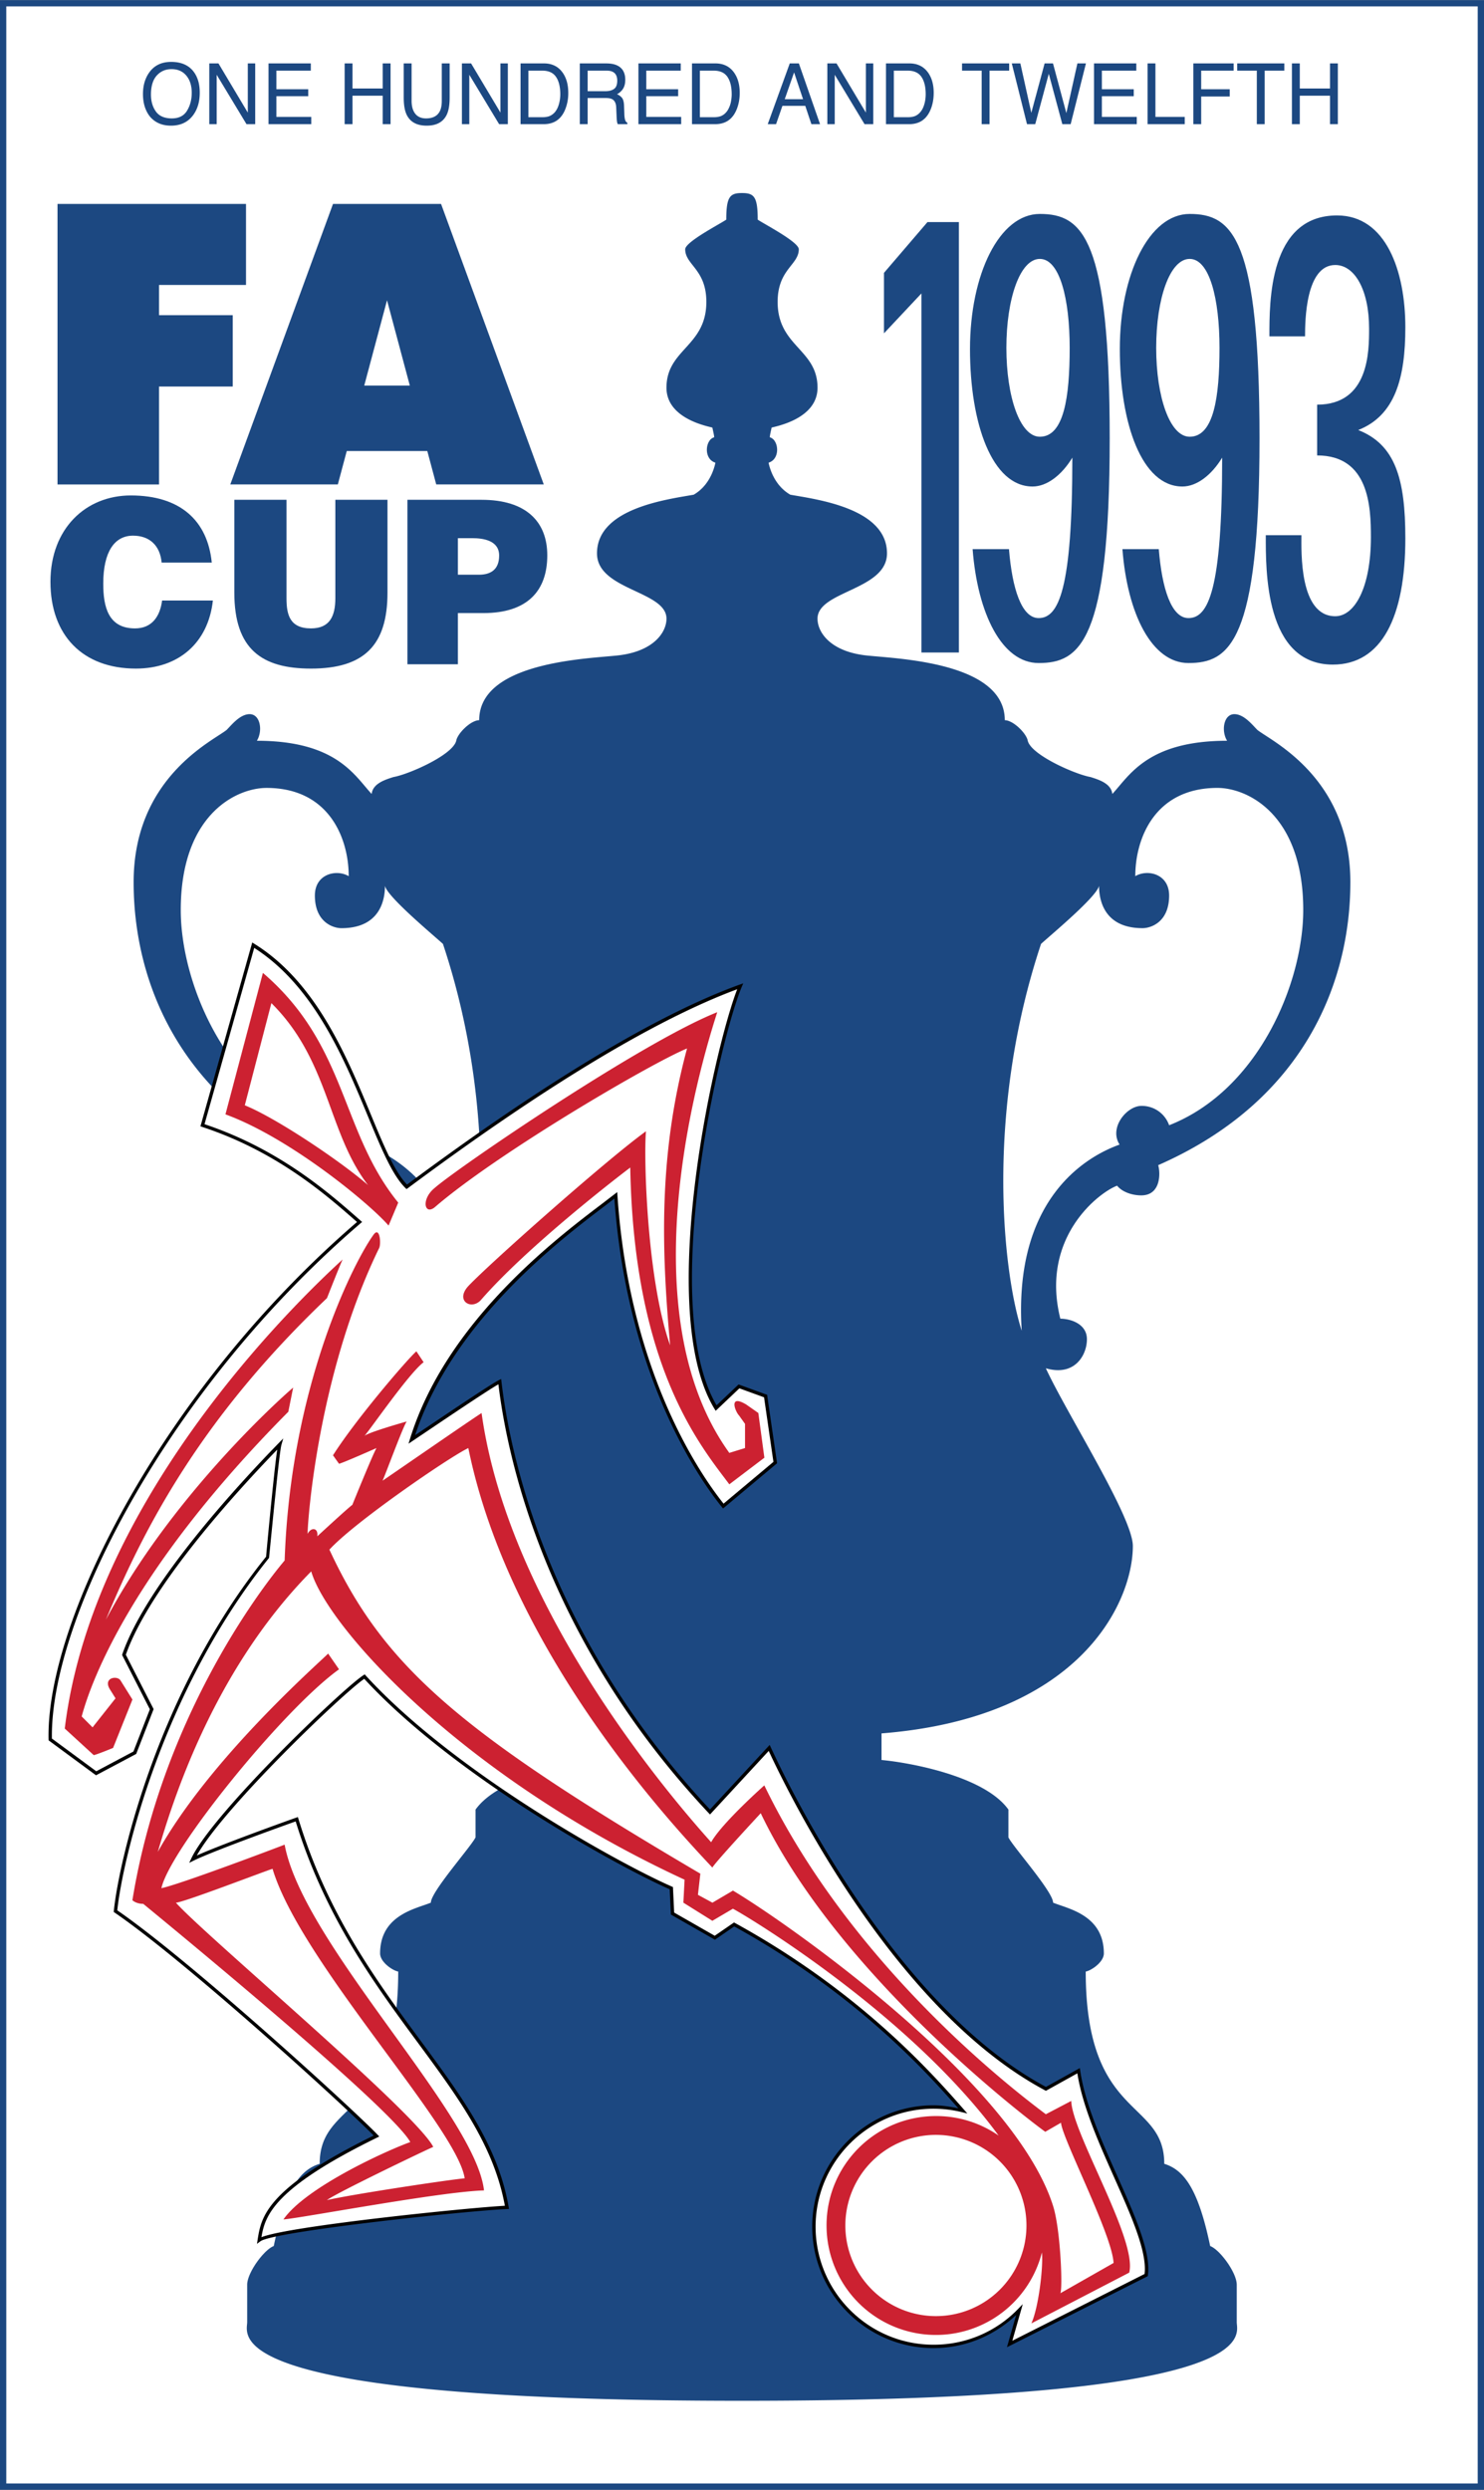 <svg xmlns="http://www.w3.org/2000/svg" width="1491" height="2500" viewBox="0 0 127.499 213.764"><rect x="0" y="0" width="127.499" height="213.764" fill="#808080" stroke="none"/><path fill="#1c4881" d="M127.229 0H0v213.764h127.499V0z"/><path d="M126.959.54v212.684H.54V.54h126.419z" fill="#fff"/><path d="M116.018 75.739c0-9.031-6.852-12.146-7.993-13.08-.416-.416-1.143-1.35-1.972-1.35-.935 0-1.143 1.454-.624 2.284-6.851 0-8.409 3.011-9.862 4.568-.104-.934-1.246-1.246-1.869-1.453-1.246-.208-5.086-1.869-5.398-3.115-.104-.623-1.245-1.764-1.972-1.764 0-5.294-10.38-5.294-12.249-5.606-2.803-.415-3.841-1.972-3.841-3.114 0-2.388 5.969-2.439 5.969-5.606 0-3.841-5.917-4.619-8.305-5.035-1.35-.778-1.765-2.232-1.869-2.751 1.038-.312.883-1.973.104-2.18 0-.156.104-.571.156-.83.312-.104 3.945-.728 3.945-3.426 0-3.322-3.426-3.529-3.426-7.371 0-2.803 1.817-3.166 1.817-4.516 0-.623-2.907-2.128-3.53-2.543 0-1.973-.312-2.284-1.35-2.284s-1.35.312-1.35 2.284c-.623.415-3.529 1.92-3.529 2.543 0 1.35 1.816 1.713 1.816 4.516 0 3.841-3.425 4.049-3.425 7.371 0 2.699 3.634 3.322 3.944 3.426.052.259.156.674.156.83-.778.208-.934 1.869.104 2.18-.104.519-.519 1.973-1.869 2.751-2.388.416-8.305 1.194-8.305 5.035 0 3.167 5.97 3.218 5.97 5.606 0 1.142-1.038 2.699-3.841 3.114-1.869.312-12.25.312-12.25 5.606-.726 0-1.869 1.141-1.972 1.764-.312 1.246-4.152 2.907-5.398 3.115-.623.207-1.764.519-1.869 1.453-1.453-1.557-3.01-4.568-9.862-4.568.519-.83.312-2.284-.622-2.284-.831 0-1.558.934-1.972 1.35-1.143.934-7.994 4.049-7.994 13.08 0 8.305 3.737 18.686 16.506 24.292-.208.726-.208 2.595 1.453 2.595.831 0 1.662-.311 2.076-.831 1.454.52 6.645 4.36 4.879 11.419-.831 0-2.284.415-2.284 1.765s1.038 3.218 3.529 2.492c-1.765 3.841-7.474 12.768-7.474 15.259 0 4.776 4.463 14.741 21.592 16.09v2.284c-2.284.208-8.824 1.35-10.9 4.256v2.388c-.415.83-3.841 4.671-3.841 5.605-1.245.519-4.36 1.038-4.36 4.36 0 .727 1.038 1.454 1.557 1.557 0 12.768-6.748 10.899-6.748 16.505-1.661.519-2.907 2.077-3.945 7.06-.831.311-2.284 2.284-2.284 3.322v3.218c0 1.142-2.75 6.747 42.51 6.747s42.51-5.605 42.51-6.747v-3.218c0-1.038-1.453-3.011-2.284-3.322-1.038-4.983-2.284-6.541-3.944-7.06 0-5.606-6.748-3.737-6.748-16.505.519-.104 1.557-.831 1.557-1.557 0-3.322-3.114-3.841-4.36-4.36 0-.934-3.425-4.775-3.84-5.605v-2.388c-2.077-2.907-8.617-4.049-10.901-4.256v-2.284c17.129-1.35 21.593-11.314 21.593-16.09 0-2.491-5.709-11.418-7.475-15.259 2.491.726 3.529-1.143 3.529-2.492s-1.453-1.765-2.284-1.765c-1.765-7.059 3.426-10.899 4.879-11.419.415.52 1.246.831 2.076.831 1.661 0 1.661-1.869 1.454-2.595 12.772-5.606 16.509-15.987 16.509-24.292zm-76.3 38.513c.727-11.316-5.502-14.949-8.409-15.987.935-1.453-.623-3.321-1.869-3.321a2.481 2.481 0 0 0-2.388 1.661c-7.682-3.01-11.522-12.25-11.522-18.478 0-8.201 4.775-10.485 7.371-10.485 5.398 0 7.059 4.36 7.059 7.578-1.038-.623-2.907-.208-2.907 1.661 0 2.284 1.557 2.803 2.284 2.803 3.426 0 3.737-2.595 3.737-3.633.207.935 3.944 4.048 4.982 4.983 4.777 14.325 3.323 28.028 1.662 33.218zm60.729-17.647a2.481 2.481 0 0 0-2.388-1.661c-1.246 0-2.803 1.868-1.869 3.321-2.906 1.038-9.135 4.671-8.409 15.987-1.66-5.19-3.113-18.893 1.661-33.219 1.038-.935 4.775-4.048 4.983-4.983 0 1.038.312 3.633 3.737 3.633.727 0 2.284-.519 2.284-2.803 0-1.868-1.869-2.284-2.907-1.661 0-3.218 1.661-7.578 7.059-7.578 2.596 0 7.371 2.284 7.371 10.485 0 6.229-3.841 15.469-11.522 18.479zM13.662 41.586v-8.409h6.332v-6.124h-6.332v-2.595h7.474v-6.956H4.941v24.084z" fill="#1c4881"/><path d="M37.894 17.502H28.61l-8.824 24.083h9.239l.767-2.869h6.92l.767 2.869h9.239l-8.824-24.083zm-5.131 15.595h-1.469l1.958-7.326 1.958 7.326h-2.447zM13.888 48.297c-.135-1.471-1.04-2.314-2.461-2.314-1.595 0-2.556 1.392-2.556 4.118 0 1.981.422 3.844 2.729 3.844 1.461 0 2.152-1.04 2.326-2.393h4.364c-.404 3.648-2.96 5.844-6.613 5.844-4.575 0-7.343-2.863-7.343-7.453 0-4.569 3.038-7.413 6.902-7.413 4.229 0 6.594 2.137 6.958 5.766h-4.306zM20.133 42.904h4.482v8.453c0 1.392.266 2.588 2.106 2.588 1.614 0 2.09-1.059 2.09-2.588v-8.453h4.479v7.982c0 4.53-2.031 6.511-6.569 6.511-4.233 0-6.588-1.667-6.588-6.53v-7.963zM41.379 42.904h-6.375v14.121h4.336v-4.394h2.186c3.803 0 5.494-1.922 5.494-4.961 0-2.903-1.838-4.766-5.641-4.766zm-.239 6.433h-1.8v-3.138h1.23c.918 0 2.314.177 2.314 1.49.001 1.216-.733 1.648-1.744 1.648zM79.166 56.016V25.184l-3.218 3.426v-5.191l3.737-4.36h2.699v36.957zM89.339 18.361c-3.486 0-6.001 5.193-6.001 11.598 0 6.404 1.892 11.805 5.378 11.805 1.215 0 2.492-.958 3.416-2.479 0 11.383-1.193 13.775-2.896 13.775-1.465 0-2.277-2.531-2.549-5.922h-3.124c.425 5.543 2.522 9.782 5.673 9.782 3.487 0 6.105-1.736 6.105-19.28-.001-17.18-2.317-19.279-6.002-19.279zm0 19.129c-1.703 0-2.875-3.418-2.875-7.634s1.173-7.634 2.875-7.634 2.564 3.418 2.564 7.634-.488 7.634-2.564 7.634zM102.211 18.361c-3.486 0-6.001 5.193-6.001 11.598 0 6.404 1.892 11.805 5.378 11.805 1.215 0 2.491-.958 3.415-2.479 0 11.383-1.193 13.775-2.896 13.775-1.465 0-2.278-2.531-2.549-5.922h-3.125c.425 5.543 2.523 9.782 5.674 9.782 3.486 0 6.105-1.736 6.105-19.28.001-17.18-2.315-19.279-6.001-19.279zm0 19.129c-1.703 0-2.876-3.418-2.876-7.634s1.173-7.634 2.876-7.634c1.702 0 2.564 3.418 2.564 7.634s-.487 7.634-2.564 7.634zM116.693 36.914c3.166 1.246 4.048 4.153 4.048 9.292 0 6.748-2.024 10.848-6.229 10.848-5.865 0-5.762-8.149-5.762-11.108h3.063c0 1.35-.208 6.955 2.907 6.955 1.66 0 3.062-2.439 3.062-6.799 0-2.595-.156-7.007-4.62-7.007v-4.36c4.464 0 4.464-4.568 4.464-6.54 0-3.322-1.246-5.45-2.906-5.45-2.543 0-2.596 4.775-2.596 6.125h-3.062c0-2.958-.052-10.381 5.814-10.381 4.204 0 5.865 4.775 5.865 9.603 0 4.359-.883 7.577-4.048 8.822z" fill="#1c4881"/><path d="M17.399 96.605l4.359-15.467c8.201 5.086 10.07 17.75 13.185 20.761 4.048-3.011 18.063-13.391 28.651-17.232-1.972 4.671-7.266 27.717-2.076 36.229l1.973-1.869 2.284.831c.104.519.831 5.709.831 5.709l-4.464 3.737c-1.765-2.18-8.201-11.108-9.239-26.679-2.803 2.232-14.118 9.862-17.543 20.97 1.557-1.038 6.748-4.568 7.578-4.983.623 5.398 3.425 21.385 18.062 36.956l5.087-5.501c2.388 5.19 11.315 22.63 23.772 29.274l2.803-1.558c.83 5.917 6.332 13.807 5.813 17.544l-11.731 5.917.83-2.907a10.25 10.25 0 0 1-7.37 3.114c-5.675 0-10.277-4.602-10.277-10.277 0-5.676 4.602-10.276 10.277-10.276.86 0 1.695.106 2.493.304-2.908-3.316-9.033-10.167-19.622-15.98l-1.661 1.142-3.633-2.076-.104-2.18c-4.049-1.765-18.582-9.655-26.368-18.167-1.765 1.142-12.873 11.731-14.741 15.675 1.662-.831 8.617-3.322 8.928-3.426 4.879 15.986 16.194 22.527 18.063 33.323-2.699.104-20.035 1.869-21.28 2.803.311-1.973.726-4.36 10.069-8.928-2.076-2.18-16.195-15.052-22.423-19.308.416-4.153 3.737-18.79 13.08-30.417.104-1.141.831-8.927 1.038-9.654-4.153 4.256-11.419 12.354-13.391 18.062l2.388 4.673-1.453 3.737-3.323 1.764-3.944-2.906c-.208-9.446 9.031-29.378 26.575-44.43-2.493-2.18-6.853-6.124-13.496-8.304z" fill="#fff"/><path d="M21.619 81.098l-4.398 15.601.133.044c6.399 2.099 10.653 5.829 13.195 8.058l.126.11c-16.478 14.194-26.506 33.783-26.506 44.093 0 .114.001.228.004.339l.001.072 4.076 3.003 3.451-1.833 1.497-3.849-2.387-4.668c2.051-5.858 9.544-14.038 13.009-17.615-.295 1.95-.953 9.119-.96 9.199-9.35 11.596-12.66 26.214-13.08 30.416l-.009.085.072.048c6.111 4.176 19.844 16.676 22.26 19.149-9.268 4.562-9.66 6.991-9.969 8.944l-.056.354.288-.215c1.162-.872 18.073-2.653 21.198-2.774l.166-.006-.027-.164c-.911-5.262-4.003-9.454-7.583-14.307-3.738-5.068-7.975-10.812-10.484-19.034l-.042-.142-.142.047c-.28.093-6.407 2.288-8.541 3.25 2.249-4.048 12.412-13.806 14.384-15.169 7.736 8.401 21.835 16.131 26.243 18.07l.103 2.171 3.782 2.161 1.659-1.142c10.444 5.751 16.513 12.499 19.255 15.619-.702-.145-1.412-.26-2.131-.26-5.747 0-10.422 4.674-10.422 10.422 0 5.747 4.675 10.422 10.422 10.422 2.674 0 5.163-1.026 7.1-2.843l-.792 2.769 12.096-6.1.01-.076c.278-1.999-1.126-5.151-2.614-8.488-1.379-3.096-2.806-6.297-3.199-9.095l-.03-.209-2.915 1.619c-12.921-6.938-21.959-25.509-23.643-29.168l-.091-.197s-4.919 5.319-5.126 5.545c-14.074-15.036-17.222-30.707-17.92-36.758l-.024-.206-.186.094c-.668.333-4.022 2.59-6.242 4.084l-.965.646c3.202-9.715 12.306-16.654 16.239-19.638l.883-.679c1.088 15.31 7.339 24.148 9.242 26.499l.093.114 4.64-3.883-.856-5.884-.081-.022-2.369-.861-1.892 1.792c-1.531-2.625-2.113-6.556-2.113-10.902 0-9.93 2.976-21.943 4.277-25.026l.129-.306-.312.113c-7.087 2.57-16.702 8.349-28.575 17.169-1.057-1.084-2.001-3.344-3.089-5.972-2.106-5.085-4.726-11.415-10.045-14.713l-.164-.102-.053.185zm.223.28c5.126 3.279 7.702 9.468 9.77 14.46 1.126 2.722 2.098 5.071 3.23 6.165l.089.085.099-.073c11.74-8.73 21.254-14.468 28.309-17.09-1.36 3.5-4.166 15.125-4.166 24.832 0 4.485.6 8.556 2.221 11.214l.094.153s1.915-1.815 2.038-1.93l2.118.77.806 5.543c-.117.098-4.067 3.404-4.284 3.588-1.984-2.479-8.105-11.277-9.119-26.479l-.018-.271-1.301 1c-4.015 3.043-13.414 10.171-16.508 20.207l-.121.393 1.693-1.137c1.951-1.313 5.105-3.435 6.029-3.962.749 6.236 4 21.851 18.073 36.823l.106.113s4.77-5.159 5.045-5.458c1.877 4.045 10.891 22.29 23.745 29.145l.07.038 2.702-1.501c.434 2.791 1.821 5.928 3.177 8.972 1.346 3.022 2.624 5.891 2.624 7.823 0 .152-.012.295-.028.435-.142.071-10.802 5.448-11.36 5.731l.896-3.143-.402.413a10.051 10.051 0 0 1-7.265 3.071c-5.587 0-10.132-4.545-10.132-10.132s4.545-10.131 10.132-10.131c.829 0 1.655.102 2.458.3l.449.112-.305-.349c-2.642-3.012-8.828-10.064-19.662-16.011l-.079-.044-1.659 1.142-3.485-1.992-.104-2.191-.083-.036c-4.323-1.884-18.59-9.682-26.319-18.132l-.083-.09-.103.067c-1.828 1.183-12.956 11.856-14.793 15.734l-.18.38.376-.188c1.603-.802 7.969-3.088 8.772-3.37 2.529 8.19 6.75 13.921 10.479 18.977 3.521 4.773 6.56 8.907 7.494 14.025-2.928.146-18.516 1.729-20.915 2.699.31-1.858 1.051-4.209 9.947-8.558l.177-.087-.137-.145c-2.059-2.161-16.11-14.972-22.373-19.276.448-4.271 3.755-18.704 13.038-30.258.201-1.939.873-9.032 1.064-9.705l.158-.553-.402.412c-3.336 3.42-11.321 12.029-13.424 18.117l-.02.059s2.327 4.555 2.386 4.668l-1.411 3.625c-.09.048-3.042 1.616-3.192 1.697l-3.813-2.81c-.002-.087-.002-.176-.002-.265 0-10.271 10.038-29.832 26.527-43.981l.128-.109-.376-.329c-2.541-2.227-6.786-5.94-13.166-8.066.075-.248 4.161-14.748 4.271-15.136z"/><path d="M21.032 94.892c2.699 1.09 8.201 4.775 10.588 6.851-3.478-4.515-3.321-10.692-8.304-15.623l-2.284 8.772-1.662.778 3.218-12.146c7.267 6.229 6.645 13.599 11.627 19.724l-.831 1.972c-1.609-1.869-8.46-7.526-14.015-9.55l1.663-.778zM37.33 102.002c1.869-1.661 17.751-12.509 24.292-15.104-.935 2.958-8.097 25.173 1.038 37.838l1.35-.415v-2.076l-.519-.727c-.312-.311-.935-1.868.623-.934l1.039.727.519 3.84-3.011 2.284c-2.491-3.322-8.2-10.07-8.512-27.198-.831.623-8.824 6.748-12.872 11.419-.83.831-2.18 0-1.038-1.246 1.869-1.972 11.938-10.899 15.26-13.287-.207 2.388.104 12.872 2.076 18.374-.727-8.097-1.038-16.246 1.454-25.484-2.958 1.194-16.298 8.979-21.697 13.65-.884.675-1.144-.726-.002-1.661zM29.44 108.127c-2.491 2.283-21.384 19.724-23.876 40.278l2.492 2.284c.415-.104 1.661-.623 1.661-.623l1.661-4.152-1.038-1.662c-.312-.416-1.453-.207-.934.727l.519.831-1.972 2.491-.934-.935c.831-3.114 4.36-12.664 17.751-26.16l.416-2.077c-1.453 1.246-10.589 9.551-16.091 19.932 3.322-7.993 8.201-17.336 18.997-27.613-.001.002 1.141-2.906 1.348-3.321zM40.237 124.322c3.633 17.855 18.167 33.011 20.969 36.022.104-.312 4.153-4.671 4.153-4.671 6.644 13.911 22.994 26.315 24.447 27.354l1.35-.779c.104 1.35 4.412 9.655 4.516 12.042l-4.567 2.596c.208-.52 0-5.503-.623-7.475-3.322-10.589-22.63-24.188-27.509-27.094l-1.765 1.038-1.245-.675.207-1.816c-20.658-12.146-27.198-17.751-31.869-27.821 2.178-2.389 10.379-7.995 11.936-8.721l1.142-3.01c-.831.519-7.89 5.397-8.513 5.813.208-.416 1.765-4.672 2.077-5.087 0 0-3.322.935-3.634 1.246.623-.727 3.841-5.398 5.087-6.333l-.623-.935c-.727.623-5.191 5.813-7.164 8.928l.519.727c.416-.104 3.218-1.35 3.218-1.35-.311.519-2.076 4.879-2.076 4.879-.312.208-3.011 2.699-3.011 2.699.104-.727-.519-.83-.831-.208 0-1.246.935-13.807 6.125-24.5.208-.311.104-1.869-.416-1.246-1.558 2.076-7.163 12.769-7.682 28.029-2.284 2.699-10.589 13.807-13.08 29.171 0 0 .312.311.934.311 1.765 1.454 21.281 17.44 22.941 20.451-2.283.831-9.031 3.945-10.899 6.645 1.453-.104 13.495-2.388 17.232-2.492-.727-6.54-15.55-21.167-17.129-29.689l-1.038 2.076c2.388 7.993 15.883 22.215 16.506 26.575-1.246.104-9.55 1.35-11.834 1.869.831-.623 8.409-4.256 9.136-4.568-1.558-3.01-19.62-18.167-22.112-20.969.624 0 7.89-2.803 8.305-2.906l1.038-2.076c-.519.207-9.031 3.426-10.589 3.737.727-3.323 10.485-15.364 15.26-18.79l-.934-1.35c-.935.934-10.174 9.032-14.637 17.025 1.142-3.841 4.568-15.364 13.183-24.084 1.35 4.671 12.769 17.544 32.078 26.472l-.104 1.972 2.491 1.557 1.765-1.038c1.557.831 15.25 9.15 22.829 19.479a9.374 9.374 0 0 0-5.388-1.676c-5.189 0-9.396 4.207-9.396 9.395h1.616a7.78 7.78 0 1 1 7.781 7.781 7.78 7.78 0 0 1-7.781-7.781h-1.616a9.396 9.396 0 0 0 18.503 2.315c.131 1.213-.284 4.743-.907 6.093l8.408-4.36c.727-2.803-4.879-11.938-4.982-14.741l-2.18 1.142c-2.906-2.179-16.713-12.768-24.188-28.236 0 0-3.634 3.218-4.568 4.879-2.699-3.01-17.336-19.62-19.724-36.852l-1.138 3.011z" fill="#cc2131"/><path d="M14.766 10.157c-.633 0-1.091-.197-1.373-.591-.282-.395-.423-.879-.423-1.454 0-.719.165-1.263.495-1.631.33-.368.754-.553 1.273-.553.539 0 .962.187 1.272.559.309.372.463.864.463 1.474 0 .578-.133 1.088-.401 1.532-.268.443-.703.664-1.306.664zm-.064-4.852c-.844 0-1.482.319-1.915.959-.336.499-.504 1.099-.504 1.799 0 .777.196 1.418.59 1.927.442.527 1.047.791 1.816.791.826 0 1.46-.302 1.906-.904.378-.512.567-1.156.567-1.93 0-.715-.165-1.302-.496-1.761-.427-.588-1.081-.881-1.964-.881zM17.981 5.435h.788l2.521 4.224V5.435h.636v5.216h-.749l-2.561-4.239v4.239h-.635V5.435zM23.071 5.435h3.633v.623h-2.958v1.596h2.737v.596h-2.737v1.777h2.997v.623h-3.672V5.435zM29.61 5.435h.675v2.154h2.595V5.435h.675v5.216h-.675v-2.44h-2.595v2.44h-.675V5.435zM35.362 5.435v3.214c0 .378.068.692.205.942.206.377.551.566 1.033.566.582 0 .977-.204 1.185-.612.115-.222.172-.52.172-.896V5.435h.675V8.36c0 .641-.083 1.133-.249 1.478-.302.629-.877.943-1.723.943-.848 0-1.422-.314-1.723-.943-.167-.346-.25-.838-.25-1.479V5.435h.675zM39.687 5.435h.787l2.522 4.224V5.435h.635v5.216h-.75l-2.56-4.239v4.239h-.635V5.435zM45.399 10.054V6.057h1.193c.542 0 .934.178 1.178.535.245.356.367.857.367 1.502 0 .168-.017.351-.049.545-.06.329-.155.598-.29.809a1.25 1.25 0 0 1-.64.532 1.787 1.787 0 0 1-.56.074h-1.199zm-.675.597h2.002c.852 0 1.453-.396 1.802-1.186a3.71 3.71 0 0 0 .295-1.502c0-.717-.168-1.306-.504-1.764-.375-.509-.903-.764-1.586-.764h-2.01v5.216zM50.488 7.822V6.057h1.62c.227 0 .407.035.542.105.254.134.381.385.381.752 0 .342-.09.579-.272.71s-.428.197-.738.197h-1.533zm-.675 2.829h.675V8.406h1.503c.269 0 .467.032.594.096.22.117.339.346.355.688l.038.874c.012.205.026.342.041.413a.78.78 0 0 0 .057.175h.824v-.117c-.104-.048-.175-.155-.213-.321a2.37 2.37 0 0 1-.046-.444l-.025-.703c-.011-.304-.067-.524-.165-.658a1.017 1.017 0 0 0-.44-.325c.223-.121.397-.281.522-.479.124-.198.186-.454.186-.766 0-.598-.231-1.008-.694-1.229-.244-.116-.555-.174-.93-.174h-2.281v5.215zM54.851 5.435h3.634v.623h-2.959v1.596h2.738v.596h-2.738v1.777h2.998v.623h-3.673V5.435zM60.128 10.054V6.057h1.193c.542 0 .934.178 1.177.535.244.356.367.857.367 1.502 0 .168-.017.351-.05.545a2.238 2.238 0 0 1-.289.809c-.166.262-.38.439-.641.532a1.775 1.775 0 0 1-.559.074h-1.198zm-.675.597h2.002c.852 0 1.453-.396 1.802-1.186.198-.448.297-.949.297-1.502 0-.717-.168-1.306-.504-1.764-.375-.509-.904-.764-1.587-.764h-2.009v5.216zM67.421 8.51l.803-2.302.771 2.302h-1.574zm-1.46 2.141h.715l.546-1.57h1.964l.525 1.57h.743l-1.819-5.216h-.782l-1.892 5.216zM71.083 5.435h.787l2.522 4.224V5.435h.635v5.216h-.75l-2.56-4.239v4.239h-.635V5.435zM76.794 10.054V6.057h1.193c.542 0 .935.178 1.179.535.245.356.366.857.366 1.502 0 .168-.016.351-.048.545-.06.329-.155.598-.29.809-.167.262-.38.439-.64.532a1.787 1.787 0 0 1-.56.074h-1.2zm-.675.597h2.004c.852 0 1.452-.396 1.802-1.186.197-.448.295-.949.295-1.502 0-.717-.168-1.306-.503-1.764-.375-.509-.904-.764-1.587-.764h-2.01v5.216zM86.703 5.435v.623h-1.687v4.594h-.675V6.057h-1.687v-.622h4.049zM87.665 5.435l.941 4.244 1.144-4.244h.719l1.147 4.267.95-4.267h.734l-1.313 5.216h-.717l-1.162-4.325-1.164 4.325h-.708l-1.307-5.216h.736zM93.994 5.435h3.633v.623h-2.958v1.596h2.738v.596h-2.738v1.777h2.998v.623h-3.672V5.435zM98.595 5.435h.675v4.593h2.516v.623h-3.191V5.435zM102.526 5.435h3.465v.623h-2.79v1.596h2.453v.623h-2.453v2.375h-.675V5.435zM110.343 5.435v.623h-1.687v4.594h-.675V6.057h-1.687v-.622h4.049zM110.997 5.435h.675v2.154h2.595V5.435h.675v5.216h-.675v-2.44h-2.595v2.44h-.675V5.435z" fill="#1c4881"/></svg>
